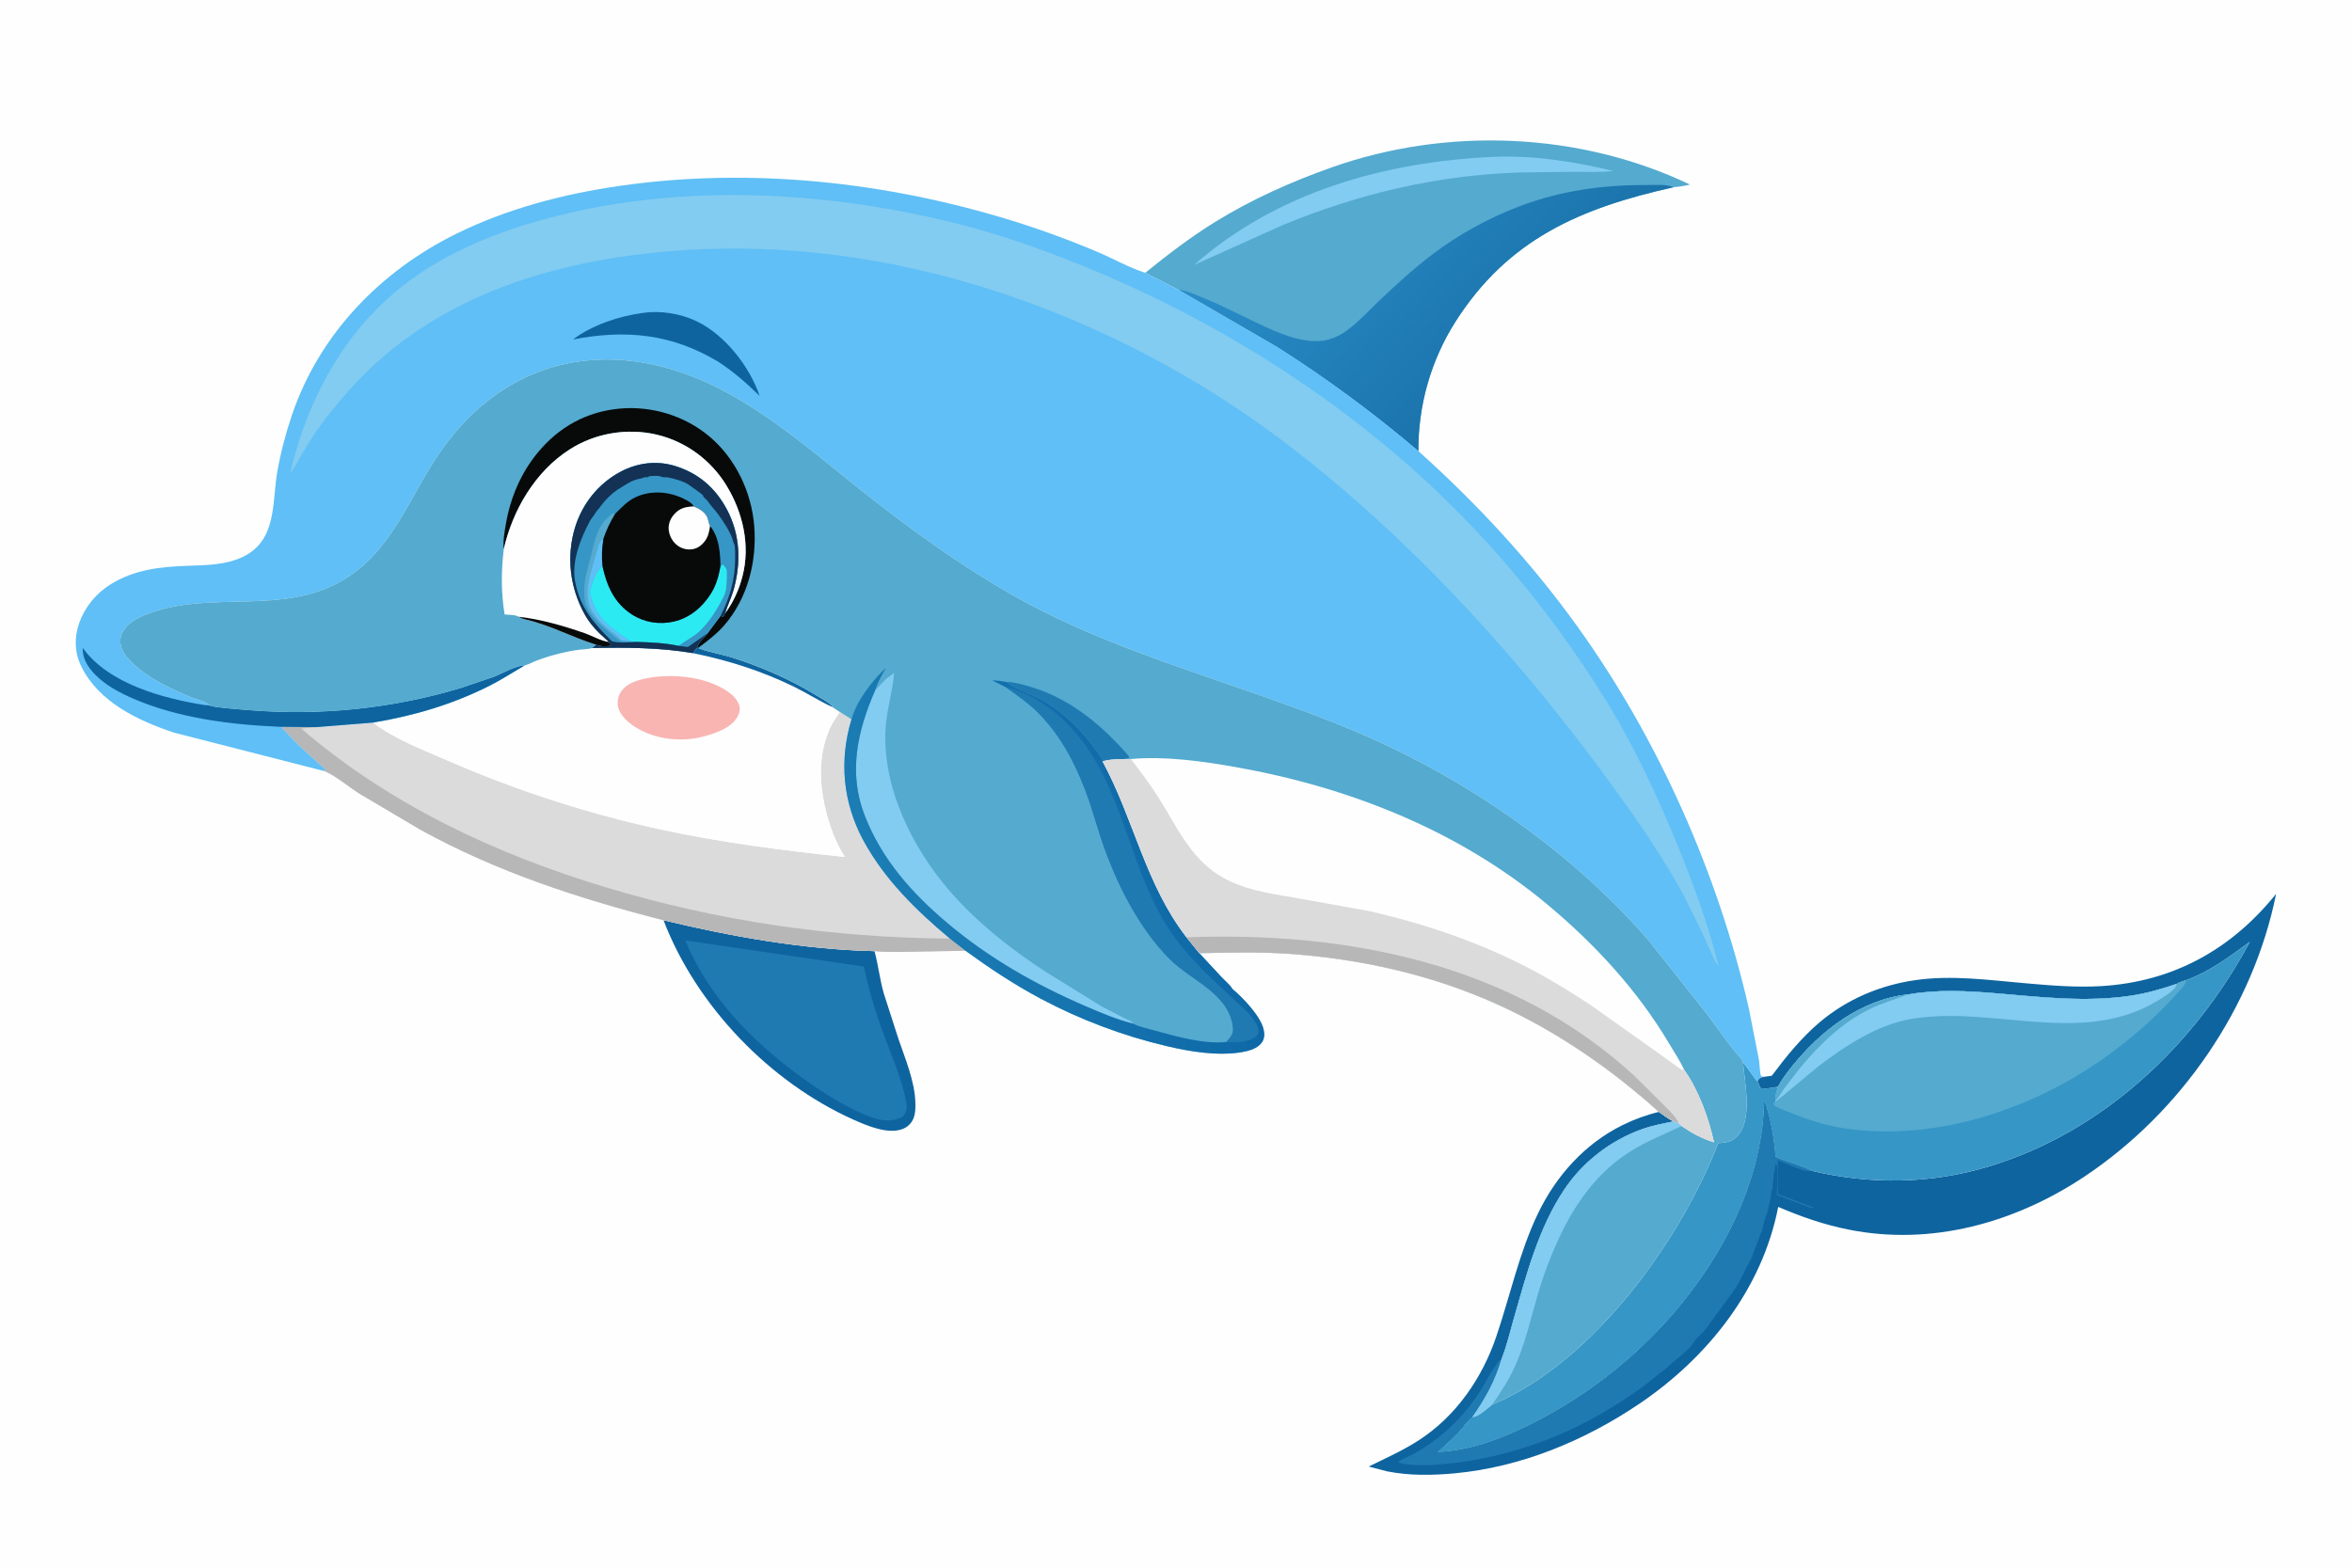 <svg version="1.1" xmlns="http://www.w3.org/2000/svg" style="display: block;" viewBox="0 0 2048 1365" width="1536" height="1024">
<defs>
	<linearGradient id="Gradient1" gradientUnits="userSpaceOnUse" x1="1329.2" y1="289.055" x2="1162.84" y2="134.906">
		<stop class="stop0" offset="0" stop-opacity="1" stop-color="rgb(27,115,171)"/>
		<stop class="stop1" offset="1" stop-opacity="1" stop-color="rgb(41,140,199)"/>
	</linearGradient>
	<linearGradient id="Gradient2" gradientUnits="userSpaceOnUse" x1="1029.39" y1="710.174" x2="777.982" y2="805.378">
		<stop class="stop0" offset="0" stop-opacity="1" stop-color="rgb(14,104,167)"/>
		<stop class="stop1" offset="1" stop-opacity="1" stop-color="rgb(28,125,180)"/>
	</linearGradient>
</defs>
<path transform="translate(0,0)" fill="rgb(254,254,254)" d="M -0 -0 L 2048 0 L 2048 1365 L -0 1365 L -0 -0 z"/>
<path transform="translate(0,0)" fill="rgb(14,100,159)" d="M 577.75 801.28 C 637.716 815.65 699.678 826.687 761.469 828.196 C 764.758 840.242 766.038 852.79 769.526 864.888 L 782.293 904.585 C 788.232 922.007 796.537 941.471 797.053 960.07 C 797.181 964.675 797.182 969.495 795.416 973.826 C 793.614 978.244 790.309 981.43 785.868 983.132 C 773.164 987.999 754.939 980.243 743.383 975.075 C 670.332 942.406 606.351 875.979 577.75 801.28 z"/>
<path transform="translate(0,0)" fill="rgb(32,122,178)" d="M 596.837 818.942 L 752.252 841.628 C 756.561 862.4 762.825 882.986 770.246 902.844 C 776.991 920.896 785.098 939.184 788.828 958.189 C 789.97 964.007 790.012 966.781 786.705 971.706 C 785.686 972.414 784.655 973.009 783.51 973.5 C 772.819 978.084 762.215 974.561 752.106 970.251 C 733.045 962.126 714.605 950.131 697.896 937.996 C 655.255 907.027 617.037 868.282 596.837 818.942 z"/>
<path transform="translate(0,0)" fill="rgb(219,219,220)" d="M 731.253 619.867 L 741.424 626.342 C 730.583 662.251 733.871 698.595 751.693 731.627 C 770.012 765.579 797.842 792.803 827.163 817.293 L 840.736 827.857 L 786.19 828.849 C 778.066 828.744 769.533 829.135 761.469 828.196 C 699.678 826.687 637.716 815.65 577.75 801.28 C 504.554 782.649 432.473 759.109 366.07 722.478 L 312.822 690.963 C 303.262 684.818 294.09 676.866 283.884 671.973 L 282.868 671.497 C 282.752 670.812 282.792 670.082 282.519 669.443 C 282.041 668.326 278.411 665.653 277.392 664.713 L 259.858 648.649 L 244.616 632.838 L 275.369 633.118 L 324.846 629.154 C 343.446 643.432 368.459 652.935 389.951 662.289 C 449.424 688.174 511.406 708.354 574.81 722.117 C 627.827 733.624 681.695 740.501 735.596 746.153 C 727.686 733.858 722.114 718.581 718.747 704.395 C 713.078 680.511 712.609 656.041 723.014 633.339 C 725.208 628.551 728.499 624.346 731.253 619.867 z"/>
<path transform="translate(0,0)" fill="rgb(183,183,184)" d="M 244.616 632.838 L 275.369 633.118 L 262.285 634.344 C 339.012 700.335 430.851 743.441 527.252 772.533 C 625.59 802.209 724.463 816.523 827.163 817.293 L 840.736 827.857 L 786.19 828.849 C 778.066 828.744 769.533 829.135 761.469 828.196 C 699.678 826.687 637.716 815.65 577.75 801.28 C 504.554 782.649 432.473 759.109 366.07 722.478 L 312.822 690.963 C 303.262 684.818 294.09 676.866 283.884 671.973 L 282.868 671.497 C 282.752 670.812 282.792 670.082 282.519 669.443 C 282.041 668.326 278.411 665.653 277.392 664.713 L 259.858 648.649 L 244.616 632.838 z"/>
<path transform="translate(0,0)" fill="rgb(14,100,159)" d="M 1535.84 937.67 L 1542.77 936.737 C 1555.35 919.971 1568.43 903.719 1584.5 890.113 C 1608.19 870.053 1637.22 857.828 1667.83 853.447 C 1699.33 848.938 1730.88 853.286 1762.3 856.055 C 1784.71 858.03 1807.23 860.002 1829.74 858.654 C 1892.15 854.917 1942.99 826.72 1981.92 778.297 C 1962.05 877.294 1899.11 968.423 1815.3 1024.36 C 1754.91 1064.67 1682.08 1085.18 1609.79 1070.74 C 1588.12 1066.41 1568.62 1059.61 1548.37 1050.96 C 1534.47 1122.58 1486.9 1182.29 1427.21 1222.58 C 1379.59 1254.72 1324.29 1277.6 1266.74 1282.99 C 1247.27 1284.81 1227.2 1285.1 1207.91 1281.29 L 1191.8 1277.08 C 1206.7 1269.73 1221.46 1263.24 1235.47 1254.16 C 1267.87 1233.16 1290.54 1200.18 1302.85 1163.97 C 1314.96 1128.32 1322.82 1090.79 1339.16 1056.74 C 1354.92 1023.9 1380.02 995.879 1412.89 979.674 C 1423.15 974.618 1433.34 970.981 1444.41 968.142 C 1448.58 971.002 1452.77 974.267 1457.29 976.503 C 1448.02 978.345 1438.6 980.132 1429.68 983.32 C 1402.34 993.091 1378.04 1011.89 1361.96 1036.05 C 1339.65 1069.56 1329.22 1109.7 1318.22 1147.97 C 1314.82 1159.81 1311.99 1172.21 1307.4 1183.64 C 1302.26 1201.75 1293.03 1218.57 1282.15 1233.82 C 1277.8 1237.31 1274.04 1243.04 1270.1 1247.22 C 1264.36 1253.29 1258.07 1258.82 1251.89 1264.43 C 1279.45 1263.35 1306.43 1253.23 1330.91 1241.17 C 1368.64 1222.58 1402.67 1198.67 1432.93 1169.39 C 1489.28 1114.86 1534.91 1037.84 1536.26 957.813 C 1542.02 974.361 1544.46 990.01 1546.04 1007.37 C 1556.2 1012.09 1568.02 1014.49 1577.72 1019.58 C 1629.14 1031.6 1680.84 1031.09 1731.63 1015.78 C 1830.87 985.87 1910.72 910.416 1959.03 820.122 C 1941.59 832.763 1924.26 846.048 1903.78 853.393 C 1901.69 854.142 1897.11 855.142 1895.64 856.612 C 1882.37 861.136 1869.1 864.979 1855.19 867.051 C 1816.29 872.844 1777.75 868.273 1738.89 864.993 C 1713.23 862.828 1687.11 861.36 1661.61 865.909 C 1620.62 870.287 1585.64 897.306 1560.52 928.515 C 1556.14 933.951 1551.57 939.987 1548.3 946.155 C 1544.21 947.242 1536.78 948.438 1532.74 947.35 L 1530.35 941.161 C 1532.28 938.243 1532.39 938.439 1535.84 937.67 z"/>
<path transform="translate(0,0)" fill="rgb(32,122,178)" d="M 1282.15 1233.82 C 1277.8 1237.31 1274.04 1243.04 1270.1 1247.22 C 1264.36 1253.29 1258.07 1258.82 1251.89 1264.43 C 1279.45 1263.35 1306.43 1253.23 1330.91 1241.17 C 1368.64 1222.58 1402.67 1198.67 1432.93 1169.39 C 1489.28 1114.86 1534.91 1037.84 1536.26 957.813 C 1542.02 974.361 1544.46 990.01 1546.04 1007.37 C 1556.2 1012.09 1568.02 1014.49 1577.72 1019.58 C 1571.16 1021.23 1554.96 1012.92 1548.01 1010.29 L 1548 1039.65 L 1579 1051.5 L 1578 1052.18 L 1547.11 1040.53 C 1547.17 1035.3 1548.82 1016.98 1546.5 1013.51 C 1545.82 1014.54 1545.51 1014.64 1545.54 1015.92 C 1545.59 1018.32 1545.29 1019.28 1544.7 1021.5 C 1543.95 1024.25 1544.44 1027.46 1543.69 1030.5 C 1543.26 1032.23 1543.82 1033.71 1543.08 1035.49 C 1542.11 1037.82 1542.4 1040.86 1541.6 1043.5 C 1541.08 1045.18 1541.25 1046.58 1540.57 1048.5 C 1539.79 1050.68 1539.9 1053.06 1539.03 1055.28 C 1537.47 1059.28 1535.44 1065.46 1534.85 1069.73 C 1534.6 1071.54 1533.95 1072.66 1533.06 1074.22 C 1532.52 1075.18 1532.35 1075.96 1532.06 1077.01 L 1526.03 1093.01 C 1524.95 1096.44 1522.59 1099.97 1520.96 1103.23 C 1517.5 1110.14 1514.12 1117.77 1509.57 1124 L 1484.98 1157.67 C 1482.27 1161.6 1477.4 1164.36 1475.07 1168.51 C 1472.23 1173.56 1462.69 1181.54 1458.07 1185.09 C 1455.26 1187.24 1453.1 1190.03 1450.16 1192.11 C 1443.32 1196.93 1436.89 1202.83 1430.1 1207.83 C 1418.73 1216.2 1406.69 1223.74 1394.5 1230.85 C 1355.31 1253.73 1310.05 1268.89 1265 1274.1 C 1250.99 1275.72 1235.34 1276.89 1221.39 1274.57 L 1217.34 1273.5 C 1220.31 1270.47 1226.3 1268.48 1230.13 1266.5 C 1235.87 1263.54 1241.19 1260.08 1246.43 1256.32 C 1263.85 1243.8 1277.55 1229.06 1289.13 1211 C 1293.22 1204.62 1296.5 1197.32 1300.95 1191.26 C 1303.07 1188.38 1304.03 1185.35 1307.4 1183.64 C 1302.26 1201.75 1293.03 1218.57 1282.15 1233.82 z"/>
<path transform="translate(0,0)" fill="rgb(254,254,254)" d="M 516.152 564.108 C 545.21 563.713 574.464 563.685 603.202 568.631 C 604.285 566.839 605.568 565.407 606.982 563.869 L 607.854 564.133 L 608.608 564.439 C 617.951 568.097 628.26 569.507 637.841 572.575 C 663.126 580.674 687.926 591.397 710.594 605.286 C 715.222 608.122 720.735 610.76 724.53 614.646 L 724.583 615.513 L 731.253 619.867 C 728.499 624.346 725.208 628.551 723.014 633.339 C 712.609 656.041 713.078 680.511 718.747 704.395 C 722.114 718.581 727.686 733.858 735.596 746.153 C 681.695 740.501 627.827 733.624 574.81 722.117 C 511.406 708.354 449.424 688.174 389.951 662.289 C 368.459 652.935 343.446 643.432 324.846 629.154 C 360.775 623.136 394.403 613.244 427.046 596.664 C 437.351 591.43 446.985 585.058 457.01 579.322 C 460.71 578.338 464.239 576.28 467.843 574.929 C 474.116 572.577 480.524 570.642 487.023 569.02 C 492.782 567.583 499.021 566.33 504.925 565.638 C 508.733 565.192 512.463 565.269 516.152 564.108 z"/>
<path transform="translate(0,0)" fill="rgb(14,100,159)" d="M 606.982 563.869 L 607.854 564.133 L 608.608 564.439 C 617.951 568.097 628.26 569.507 637.841 572.575 C 663.126 580.674 687.926 591.397 710.594 605.286 C 715.222 608.122 720.735 610.76 724.53 614.646 L 724.583 615.513 C 713.292 610.372 702.615 603.422 691.427 597.945 C 663.243 584.147 633.913 574.872 603.202 568.631 C 604.285 566.839 605.568 565.407 606.982 563.869 z"/>
<path transform="translate(0,0)" fill="rgb(248,181,178)" d="M 570.48 589.328 C 587.106 587.576 605.773 589.035 621.281 595.518 C 629.741 599.054 640.529 604.752 643.676 614.128 C 644.808 617.502 643.78 621.281 642.048 624.248 C 636.091 634.444 622.516 638.568 611.83 641.476 L 611.204 641.633 C 592.241 646.245 570.43 643.695 553.705 633.393 C 547.527 629.587 539.766 623.009 538.222 615.5 C 537.164 610.358 538.341 605.237 541.569 601.093 C 547.949 592.903 560.905 590.734 570.48 589.328 z"/>
<path transform="translate(0,0)" fill="rgb(84,170,207)" d="M 997.268 237.407 C 1016.94 221.478 1036.47 206.481 1058.02 193.15 C 1089.78 173.516 1124.43 158.047 1159.57 145.613 C 1259.81 110.15 1375.33 114.677 1471.51 160.573 C 1466.77 161.819 1461.96 162.338 1457.11 162.934 C 1376.59 180.896 1313.1 207.91 1267.18 280.276 C 1245.96 313.705 1234.77 353.133 1235.07 392.72 C 1196.14 359.689 1155.34 329.443 1112.2 302.124 L 1026.09 252.195 L 997.268 237.407 z"/>
<path transform="translate(0,0)" fill="rgb(130,203,241)" d="M 1300.19 136.448 C 1334.94 134.921 1371.18 140.53 1404.86 148.74 C 1393.36 150.046 1381.75 149.552 1370.2 149.491 L 1322.71 150.058 C 1250.97 152.512 1182.98 168.573 1116.69 195.99 L 1039.6 230.666 C 1111.74 167.076 1205.8 140.71 1300.19 136.448 z"/>
<path transform="translate(0,0)" fill="url(#Gradient1)" d="M 1026.09 252.195 C 1033.22 252.912 1040.14 256.196 1046.74 258.838 C 1066.26 266.664 1084.74 276.849 1103.9 285.464 C 1119.54 292.493 1139.91 300.307 1157.22 295.458 C 1163.02 293.831 1168.52 290.855 1173.34 287.268 C 1183.44 279.744 1192.1 270.194 1201.21 261.507 C 1215.91 247.488 1230.93 233.811 1247.11 221.5 C 1270.3 203.862 1296.41 189.604 1323.65 179.301 C 1359.46 165.753 1396.28 160.783 1434.38 160.981 C 1441.46 161.018 1450.55 159.976 1457.11 162.934 C 1376.59 180.896 1313.1 207.91 1267.18 280.276 C 1245.96 313.705 1234.77 353.133 1235.07 392.72 C 1196.14 359.689 1155.34 329.443 1112.2 302.124 L 1026.09 252.195 z"/>
<path transform="translate(0,0)" fill="rgb(54,150,198)" d="M 1903.78 853.393 C 1924.26 846.048 1941.59 832.763 1959.03 820.122 C 1910.72 910.416 1830.87 985.87 1731.63 1015.78 C 1680.84 1031.09 1629.14 1031.6 1577.72 1019.58 C 1568.02 1014.49 1556.2 1012.09 1546.04 1007.37 C 1544.46 990.01 1542.02 974.361 1536.26 957.813 C 1534.91 1037.84 1489.28 1114.86 1432.93 1169.39 C 1402.67 1198.67 1368.64 1222.58 1330.91 1241.17 C 1306.43 1253.23 1279.45 1263.35 1251.89 1264.43 C 1258.07 1258.82 1264.36 1253.29 1270.1 1247.22 C 1274.04 1243.04 1277.8 1237.31 1282.15 1233.82 C 1286.92 1234.33 1295.64 1225.96 1299.47 1222.98 L 1302.76 1221.67 C 1388.48 1183.96 1462.79 1080.9 1496.18 995.367 L 1499 995.235 C 1504.69 994.857 1509.61 993.087 1513.44 988.625 C 1526.07 973.908 1519.15 942.743 1517.75 924.897 L 1529.65 941.147 L 1530.35 941.161 L 1532.74 947.35 C 1536.78 948.438 1544.21 947.242 1548.3 946.155 C 1551.57 939.987 1556.14 933.951 1560.52 928.515 C 1585.64 897.306 1620.62 870.287 1661.61 865.909 C 1687.11 861.36 1713.23 862.828 1738.89 864.993 C 1777.75 868.273 1816.29 872.844 1855.19 867.051 C 1869.1 864.979 1882.37 861.136 1895.64 856.612 C 1897.11 855.142 1901.69 854.142 1903.78 853.393 z"/>
<path transform="translate(0,0)" fill="rgb(84,170,207)" d="M 1903.78 853.393 C 1903.07 858.05 1897.79 862.659 1894.72 866.106 C 1877.41 885.506 1857.93 902.471 1837 917.849 C 1772.05 965.569 1685.43 994.807 1604.64 982.338 C 1587.66 979.718 1571.24 974.044 1555.44 967.45 C 1551.76 965.915 1546.57 964.541 1543.89 961.5 C 1544.41 960.771 1545.05 959.553 1545.77 959.053 L 1545.91 958.268 C 1545.62 954.079 1546.99 950.062 1548.3 946.155 C 1551.57 939.987 1556.14 933.951 1560.52 928.515 C 1585.64 897.306 1620.62 870.287 1661.61 865.909 C 1687.11 861.36 1713.23 862.828 1738.89 864.993 C 1777.75 868.273 1816.29 872.844 1855.19 867.051 C 1869.1 864.979 1882.37 861.136 1895.64 856.612 C 1897.11 855.142 1901.69 854.142 1903.78 853.393 z"/>
<path transform="translate(0,0)" fill="rgb(130,203,241)" d="M 1661.61 865.909 C 1687.11 861.36 1713.23 862.828 1738.89 864.993 C 1777.75 868.273 1816.29 872.844 1855.19 867.051 C 1869.1 864.979 1882.37 861.136 1895.64 856.612 C 1894.68 861.32 1887.5 865.776 1883.54 868.407 C 1816.16 913.148 1737.6 875.072 1664.51 887.221 C 1634.96 892.133 1606.91 910.578 1583.5 928.443 C 1578.31 932.399 1547.39 959.106 1545.77 959.053 L 1545.91 958.268 C 1545.62 954.079 1546.99 950.062 1548.3 946.155 C 1551.57 939.987 1556.14 933.951 1560.52 928.515 C 1585.64 897.306 1620.62 870.287 1661.61 865.909 z"/>
<path transform="translate(0,0)" fill="rgb(84,170,207)" d="M 1548.3 946.155 C 1551.57 939.987 1556.14 933.951 1560.52 928.515 C 1585.64 897.306 1620.62 870.287 1661.61 865.909 C 1650.23 870.124 1638.84 873.423 1627.86 878.752 C 1603.72 890.466 1582.8 910.933 1566.05 931.604 L 1553.24 948.288 C 1551.08 951.363 1548.8 955.927 1545.91 958.268 C 1545.62 954.079 1546.99 950.062 1548.3 946.155 z"/>
<path transform="translate(0,0)" fill="rgb(95,191,246)" d="M 282.868 671.497 L 151.5 637.897 C 120.131 627.436 85.831 611.223 70.665 579.988 C 64.892 568.097 64.562 555.018 68.901 542.616 C 73.754 528.742 83.373 516.953 95.759 509.096 C 116.771 495.767 139.7 493.408 163.97 492.584 C 180.139 492.035 196.882 491.907 211.769 484.658 C 241.364 470.248 236.776 437.582 241.483 410.559 C 244.362 394.03 248.821 377.226 254.196 361.345 C 278.104 290.706 331.465 235.771 397.795 203.19 C 442.213 181.373 491.146 168.669 540 161.662 C 653.796 145.339 772.239 158.216 881.801 192.199 C 907.046 200.03 932.177 209.271 956.486 219.62 C 969.424 225.129 982.783 232.692 996.022 237.012 L 997.268 237.407 L 1026.09 252.195 L 1112.2 302.124 C 1155.34 329.443 1196.14 359.689 1235.07 392.72 C 1286.47 438.806 1333.23 489.39 1373.55 545.5 C 1443.92 643.405 1496.03 760.713 1522.83 878.18 L 1531.71 923.5 C 1532.13 926.047 1532.41 935.53 1533.52 936.886 C 1534.04 937.516 1535.07 937.409 1535.84 937.67 C 1532.39 938.439 1532.28 938.243 1530.35 941.161 L 1529.65 941.147 L 1517.75 924.897 L 1516.57 922.349 C 1505.92 910.713 1496.7 896.746 1487.24 884.121 L 1435.51 818.842 C 1374.83 748.71 1294.11 690.311 1210.63 650.5 C 1175.32 633.658 1138.85 620.093 1102 607.06 C 1026.1 580.219 949.05 556.943 878.85 516.493 C 836.248 491.945 796.401 463.326 757.703 433.037 C 712.711 397.822 666.98 356.164 614.478 332.583 C 527.252 293.405 440.379 312.572 384.361 391.92 C 356.725 431.066 342.596 478.605 299.399 504.592 C 246.026 536.7 183.615 513.196 127.904 534.746 C 118.844 538.251 109.81 542.847 105.905 552.334 C 104.303 556.227 104.444 561.001 106.106 564.841 L 106.673 566.067 C 108.884 571.009 112.519 574.523 116.39 578.204 C 130.084 591.226 149.175 599.84 166.433 607.116 C 170.766 608.943 178.26 610.51 181.716 613.404 L 182.653 614.25 C 184.66 615.948 211.549 617.867 216.461 618.272 C 278.775 623.409 341.18 617.03 401.062 599.1 L 429.692 589.386 C 437.373 586.458 449.17 579.348 457.01 579.322 C 446.985 585.058 437.351 591.43 427.046 596.664 C 394.403 613.244 360.775 623.136 324.846 629.154 L 275.369 633.118 L 244.616 632.838 L 259.858 648.649 L 277.392 664.713 C 278.411 665.653 282.041 668.326 282.519 669.443 C 282.792 670.082 282.752 670.812 282.868 671.497 z"/>
<path transform="translate(0,0)" fill="rgb(14,100,159)" d="M 559.864 272.375 C 575.403 270.051 592.975 272.998 607 279.843 C 631.414 291.758 652.79 319.044 661.426 344.65 C 650.062 333.481 638.818 323.653 625.467 314.903 C 584.804 290.504 545.163 286.647 498.97 295.455 C 515.933 282.778 539.162 275.043 559.864 272.375 z"/>
<path transform="translate(0,0)" fill="rgb(14,100,159)" d="M 72.001 564.076 C 94.497 595.297 141.757 608.122 177.967 613.855 L 182.653 614.25 C 184.66 615.948 211.549 617.867 216.461 618.272 C 278.775 623.409 341.18 617.03 401.062 599.1 L 429.692 589.386 C 437.373 586.458 449.17 579.348 457.01 579.322 C 446.985 585.058 437.351 591.43 427.046 596.664 C 394.403 613.244 360.775 623.136 324.846 629.154 L 275.369 633.118 L 244.616 632.838 C 201.937 631.126 155.489 625.412 116 608.275 C 104.205 603.156 91.782 596.598 82.757 587.262 C 76.421 580.709 71.766 573.383 72.001 564.076 z"/>
<path transform="translate(0,0)" fill="rgb(130,203,241)" d="M 252.711 411.559 C 270.07 338.062 308.556 272.835 373.938 232.526 C 408.536 211.195 447.208 197.213 486.516 187.457 C 596.68 160.114 715.313 166.303 825.076 192.51 C 865.721 202.215 905.047 215.939 943.718 231.66 C 1056.78 277.624 1165.56 345.576 1253.77 430.194 C 1309.99 484.128 1358.53 545.008 1399.33 611.349 C 1424.28 651.92 1444.63 696.097 1462.44 740.206 C 1475.58 772.743 1488.08 806.648 1496.34 840.779 C 1493.65 838.557 1492.55 835.179 1491.12 832.085 L 1482.46 812.832 L 1466.14 779.821 C 1452.26 754.358 1436.1 729.439 1419.37 705.748 C 1351.1 609.067 1273.42 517.864 1184.67 439.36 C 1147.7 406.664 1108.15 375.418 1066.67 348.649 C 928.977 259.791 763.218 207.426 598.459 217.557 C 489.188 224.277 379.169 255.191 303.962 339.769 C 291.933 353.297 280.642 367.26 270.81 382.491 L 260.236 399.848 C 258.267 403.274 256.274 407.774 253.597 410.644 L 252.711 411.559 z"/>
<path transform="translate(0,0)" fill="rgb(84,170,207)" d="M 182.653 614.25 L 181.716 613.404 C 178.26 610.51 170.766 608.943 166.433 607.116 C 149.175 599.84 130.084 591.226 116.39 578.204 C 112.519 574.523 108.884 571.009 106.673 566.067 L 106.106 564.841 C 104.444 561.001 104.303 556.227 105.905 552.334 C 109.81 542.847 118.844 538.251 127.904 534.746 C 183.615 513.196 246.026 536.7 299.399 504.592 C 342.596 478.605 356.725 431.066 384.361 391.92 C 440.379 312.572 527.252 293.405 614.478 332.583 C 666.98 356.164 712.711 397.822 757.703 433.037 C 796.401 463.326 836.248 491.945 878.85 516.493 C 949.05 556.943 1026.1 580.219 1102 607.06 C 1138.85 620.093 1175.32 633.658 1210.63 650.5 C 1294.11 690.311 1374.83 748.71 1435.51 818.842 L 1487.24 884.121 C 1496.7 896.746 1505.92 910.713 1516.57 922.349 L 1517.75 924.897 C 1519.15 942.743 1526.07 973.908 1513.44 988.625 C 1509.61 993.087 1504.69 994.857 1499 995.235 L 1496.18 995.367 C 1462.79 1080.9 1388.48 1183.96 1302.76 1221.67 L 1299.47 1222.98 C 1295.64 1225.96 1286.92 1234.33 1282.15 1233.82 C 1293.03 1218.57 1302.26 1201.75 1307.4 1183.64 C 1311.99 1172.21 1314.82 1159.81 1318.22 1147.97 C 1329.22 1109.7 1339.65 1069.56 1361.96 1036.05 C 1378.04 1011.89 1402.34 993.091 1429.68 983.32 C 1438.6 980.132 1448.02 978.345 1457.29 976.503 C 1452.77 974.267 1448.58 971.002 1444.41 968.142 C 1402.34 930.361 1355.33 897.821 1303.72 874.5 C 1246.38 848.588 1184.3 834.815 1121.66 830.476 C 1096 828.698 1069.95 829.573 1044.25 829.919 L 1063.99 851.177 C 1066.75 854.058 1071.29 857.76 1073.14 861.183 C 1082.18 868.627 1097.58 884.831 1100.23 896.212 C 1101.13 900.096 1101.21 904.081 1098.9 907.519 C 1095.16 913.055 1087.3 915.16 1081.1 916.181 C 1059.85 919.685 1036.15 915.701 1015.4 910.783 C 977.525 901.809 940.543 887.875 906.18 869.577 C 883.115 857.296 861.839 843.17 840.736 827.857 L 827.163 817.293 C 797.842 792.803 770.012 765.579 751.693 731.627 C 733.871 698.595 730.583 662.251 741.424 626.342 L 731.253 619.867 L 724.583 615.513 L 724.53 614.646 C 720.735 610.76 715.222 608.122 710.594 605.286 C 687.926 591.397 663.126 580.674 637.841 572.575 C 628.26 569.507 617.951 568.097 608.608 564.439 L 607.854 564.133 L 606.982 563.869 C 605.568 565.407 604.285 566.839 603.202 568.631 C 574.464 563.685 545.21 563.713 516.152 564.108 C 512.463 565.269 508.733 565.192 504.925 565.638 C 499.021 566.33 492.782 567.583 487.023 569.02 C 480.524 570.642 474.116 572.577 467.843 574.929 C 464.239 576.28 460.71 578.338 457.01 579.322 C 449.17 579.348 437.373 586.458 429.692 589.386 L 401.062 599.1 C 341.18 617.03 278.775 623.409 216.461 618.272 C 211.549 617.867 184.66 615.948 182.653 614.25 z"/>
<path transform="translate(0,0)" fill="rgb(32,122,178)" d="M 875.886 593.68 C 884.08 594.035 891.517 596.18 899.301 598.608 C 930.504 608.339 955.839 628.565 977.607 652.347 L 983.276 658.905 L 983 659.919 L 977.9 661.031 C 972.383 661.235 965.326 661.067 960.113 663.046 L 960.067 662.438 C 959.537 659.8 956.405 656.22 954.866 654 C 942.581 636.282 926.452 620.46 907.692 609.691 C 897.672 603.94 885.626 600.801 876.374 594.044 L 875.886 593.68 z"/>
<path transform="translate(0,0)" fill="rgb(130,203,241)" d="M 1457.29 976.503 L 1461.7 977.975 L 1464.25 980.56 C 1449.39 987.589 1434.04 993.692 1420.05 1002.4 C 1381.03 1026.69 1360.01 1067.05 1344.92 1108.9 C 1335.71 1134.42 1331.12 1161.83 1320.48 1186.84 C 1314.88 1199.99 1307.55 1211.27 1299.47 1222.98 C 1295.64 1225.96 1286.92 1234.33 1282.15 1233.82 C 1293.03 1218.57 1302.26 1201.75 1307.4 1183.64 C 1311.99 1172.21 1314.82 1159.81 1318.22 1147.97 C 1329.22 1109.7 1339.65 1069.56 1361.96 1036.05 C 1378.04 1011.89 1402.34 993.091 1429.68 983.32 C 1438.6 980.132 1448.02 978.345 1457.29 976.503 z"/>
<path transform="translate(0,0)" fill="rgb(7,10,9)" d="M 438.651 478.105 C 437.953 470.538 439.19 463.741 440.468 456.304 C 444.422 433.291 453.57 411.696 468.546 393.667 C 486.942 371.519 511.114 358.221 539.836 355.68 C 567.821 353.204 596.309 361.955 617.836 380.052 C 640.491 399.098 654.403 428.474 656.739 457.855 C 659.198 488.788 651.085 520.949 630.406 544.698 C 623.988 552.069 615.698 558.326 607.854 564.133 L 606.982 563.869 C 607.83 559.713 613.302 555.071 616.058 551.477 L 627.42 536.242 C 628.187 536.174 628.869 536.86 629.512 537.263 L 631.385 534.06 C 638.547 524.24 643.458 513.518 646.5 501.734 C 653.461 474.771 646.906 446.206 632.612 422.75 C 619.068 400.524 597.238 384.349 571.852 378.39 C 546.182 372.363 518.521 376.97 496.294 391.095 C 466.101 410.282 446.447 443.897 438.651 478.105 z"/>
<path transform="translate(0,0)" fill="rgb(130,203,241)" d="M 762.01 601.127 C 766.266 596.85 769.517 592.36 774.5 588.856 L 778.532 585.943 C 777.348 602.171 772.121 617.77 771.137 634.038 C 768.039 685.246 794.131 737.92 826.944 775.782 C 851.235 803.81 882.003 828.046 913.233 847.865 L 959 876.193 L 978.649 886.412 C 981.451 887.778 985.145 888.744 986.903 891.426 C 972.755 887.909 958.434 881.873 945.063 876.085 C 901.538 857.243 861.408 834.488 825.031 803.856 C 794.153 777.856 768.022 748.499 753.11 710.556 C 738.398 673.123 746.442 636.704 762.01 601.127 z"/>
<path transform="translate(0,0)" fill="rgb(254,254,254)" d="M 438.651 478.105 C 446.447 443.897 466.101 410.282 496.294 391.095 C 518.521 376.97 546.182 372.363 571.852 378.39 C 597.238 384.349 619.068 400.524 632.612 422.75 C 646.906 446.206 653.461 474.771 646.5 501.734 C 643.458 513.518 638.547 524.24 631.385 534.06 L 631.568 533.432 C 633.548 526.895 636.675 520.804 638.579 514.196 C 645.408 490.494 644.683 465.717 633.047 443.757 C 622.988 424.775 608.133 411.848 587.497 405.595 C 571.462 400.736 554.945 402.932 540.214 410.775 C 521.043 420.981 506.883 438.78 500.655 459.508 C 493.047 484.826 496.286 511.212 508.829 534.357 C 513.788 543.508 520.624 550.495 528.417 557.239 C 529.398 558.087 529.029 557.713 529.811 558.904 L 532.107 561 L 530.91 562.517 C 526.922 562.613 522.589 563.152 518.924 561.316 C 498.105 554.849 478.67 544.096 457.213 539.257 C 455.049 538.768 453.395 538 451.437 536.949 C 449.529 535.259 442.167 535.269 439.4 534.992 C 436.276 516.268 436.371 496.906 438.651 478.105 z"/>
<path transform="translate(0,0)" fill="rgb(7,10,9)" d="M 451.437 536.949 C 470.836 539.114 490.291 544.805 508.724 551.147 C 515.107 553.343 523.432 558.148 529.811 558.904 L 532.107 561 L 530.91 562.517 C 526.922 562.613 522.589 563.152 518.924 561.316 C 498.105 554.849 478.67 544.096 457.213 539.257 C 455.049 538.768 453.395 538 451.437 536.949 z"/>
<path transform="translate(0,0)" fill="url(#Gradient2)" d="M 741.424 626.342 C 746.125 609.817 759.166 593.094 771.433 581.398 C 768.037 587.492 764.398 593.755 762.233 600.415 L 762.01 601.127 C 746.442 636.704 738.398 673.123 753.11 710.556 C 768.022 748.499 794.153 777.856 825.031 803.856 C 861.408 834.488 901.538 857.243 945.063 876.085 C 958.434 881.873 972.755 887.909 986.903 891.426 C 992.637 894.349 999.905 895.823 1006.12 897.515 C 1024.75 902.581 1048.58 909.481 1067.92 907.266 L 1071.02 903.644 C 1073.58 900.208 1074.21 897.522 1073.55 893.288 C 1069 864.461 1037.71 854.008 1018.96 835.491 C 1004.9 821.606 993.06 804.31 983.5 787.086 C 973.75 769.519 966.05 751.243 959.489 732.273 L 948.624 697.94 C 938.553 668.931 925.094 641.255 902.892 619.5 C 894.619 611.394 885.445 605.116 876.037 598.454 L 863.957 592.424 C 868.041 592.294 871.878 592.991 875.886 593.68 L 876.374 594.044 C 885.626 600.801 897.672 603.94 907.692 609.691 C 926.452 620.46 942.581 636.282 954.866 654 C 956.405 656.22 959.537 659.8 960.067 662.438 L 960.113 663.046 C 987.456 713.489 997.393 770 1033.21 816.197 L 1044.25 829.919 L 1063.99 851.177 C 1066.75 854.058 1071.29 857.76 1073.14 861.183 C 1082.18 868.627 1097.58 884.831 1100.23 896.212 C 1101.13 900.096 1101.21 904.081 1098.9 907.519 C 1095.16 913.055 1087.3 915.16 1081.1 916.181 C 1059.85 919.685 1036.15 915.701 1015.4 910.783 C 977.525 901.809 940.543 887.875 906.18 869.577 C 883.115 857.296 861.839 843.17 840.736 827.857 L 827.163 817.293 C 797.842 792.803 770.012 765.579 751.693 731.627 C 733.871 698.595 730.583 662.251 741.424 626.342 z"/>
<path transform="translate(0,0)" fill="rgb(32,122,178)" d="M 876.037 598.454 C 881.778 599.263 886.756 601.518 892 603.838 C 911.859 612.622 929.592 628.146 942.615 645.495 C 979.751 694.969 984.554 759.777 1019.12 810.973 C 1037.77 838.594 1063.15 859.411 1087.16 882.155 C 1090.19 886.557 1096.92 893.442 1095.72 899.068 C 1095.12 901.861 1093.22 903.113 1090.87 904.369 C 1084.51 907.768 1074.98 907.761 1067.92 907.266 L 1071.02 903.644 C 1073.58 900.208 1074.21 897.522 1073.55 893.288 C 1069 864.461 1037.71 854.008 1018.96 835.491 C 1004.9 821.606 993.06 804.31 983.5 787.086 C 973.75 769.519 966.05 751.243 959.489 732.273 L 948.624 697.94 C 938.553 668.931 925.094 641.255 902.892 619.5 C 894.619 611.394 885.445 605.116 876.037 598.454 z"/>
<path transform="translate(0,0)" fill="rgb(54,150,198)" d="M 529.811 558.904 C 529.029 557.713 529.398 558.087 528.417 557.239 C 520.624 550.495 513.788 543.508 508.829 534.357 C 496.286 511.212 493.047 484.826 500.655 459.508 C 506.883 438.78 521.043 420.981 540.214 410.775 C 554.945 402.932 571.462 400.736 587.497 405.595 C 608.133 411.848 622.988 424.775 633.047 443.757 C 644.683 465.717 645.408 490.494 638.579 514.196 C 636.675 520.804 633.548 526.895 631.568 533.432 L 631.385 534.06 L 629.512 537.263 C 628.869 536.86 628.187 536.174 627.42 536.242 L 616.058 551.477 C 613.302 555.071 607.83 559.713 606.982 563.869 C 605.568 565.407 604.285 566.839 603.202 568.631 C 574.464 563.685 545.21 563.713 516.152 564.108 L 515.872 563.711 C 517.792 562.989 517.908 563.069 518.924 561.316 C 522.589 563.152 526.922 562.613 530.91 562.517 L 532.107 561 L 529.811 558.904 z"/>
<path transform="translate(0,0)" fill="rgb(84,170,207)" d="M 541.163 557.852 L 540.168 557.784 C 538.068 557.545 535.439 554.728 533.862 553.393 C 526.992 547.581 519.127 541.206 513.872 533.834 C 507.49 524.882 507.987 512.783 509.903 502.454 C 511.028 496.394 512.944 490.547 514.397 484.566 C 517.977 469.835 520.355 455.894 533.875 446.7 L 535.586 447.358 C 531.341 454.522 528.004 461.328 525.364 469.26 C 524.049 477.428 523.839 484.743 524.613 493.01 C 518.297 497.488 516.565 506.334 513.991 513.237 C 512.585 517.009 517.374 527.456 519.193 531.105 C 524.824 542.399 538.827 551.39 549.047 558.277 L 541.163 557.852 z"/>
<path transform="translate(0,0)" fill="rgb(95,191,246)" d="M 541.163 557.852 C 539.441 554.683 534.479 551.723 531.612 549.373 C 525.777 544.591 519.816 539.198 515.873 532.714 C 505.872 516.269 516.232 494.525 520.388 477.712 C 521.295 474.043 522.099 471.243 525.364 469.26 C 524.049 477.428 523.839 484.743 524.613 493.01 C 518.297 497.488 516.565 506.334 513.991 513.237 C 512.585 517.009 517.374 527.456 519.193 531.105 C 524.824 542.399 538.827 551.39 549.047 558.277 L 541.163 557.852 z"/>
<path transform="translate(0,0)" fill="rgb(44,234,242)" d="M 627.326 493.032 L 629.5 491.51 C 630.312 492.498 631.84 493.898 632.369 495 C 633.541 497.442 632.555 508.998 632.289 512.162 C 631.935 516.38 629.617 520.545 627.631 524.19 C 622.169 534.209 615.024 545.068 606.027 552.231 L 590.7 562.29 C 579.012 559.739 566.216 559.225 554.263 558.863 L 549.047 558.277 C 538.827 551.39 524.824 542.399 519.193 531.105 C 517.374 527.456 512.585 517.009 513.991 513.237 C 516.565 506.334 518.297 497.488 524.613 493.01 C 528.353 510.131 534.945 525.181 550.264 535.025 C 561.154 542.024 574.217 544.056 586.826 541.154 C 600.731 537.954 611.846 528.464 619.234 516.496 C 623.712 509.241 625.905 501.358 627.326 493.032 z"/>
<path transform="translate(0,0)" fill="rgb(19,50,85)" d="M 529.811 558.904 C 529.029 557.713 529.398 558.087 528.417 557.239 C 520.624 550.495 513.788 543.508 508.829 534.357 C 496.286 511.212 493.047 484.826 500.655 459.508 C 506.883 438.78 521.043 420.981 540.214 410.775 C 554.945 402.932 571.462 400.736 587.497 405.595 C 608.133 411.848 622.988 424.775 633.047 443.757 C 644.683 465.717 645.408 490.494 638.579 514.196 C 636.675 520.804 633.548 526.895 631.568 533.432 L 631.385 534.06 L 629.512 537.263 C 628.869 536.86 628.187 536.174 627.42 536.242 C 635.638 519.906 640.197 504.338 640.13 485.979 C 640.117 482.259 640.395 477.087 639.279 473.638 L 638.534 472 L 638.334 471.069 C 636.358 463.587 630.097 454.301 625.51 448 C 622.489 443.85 618.801 440.136 616.005 435.995 C 614.735 434.114 612.455 433.448 612.005 430.995 C 608.049 427.657 604.017 425.21 599.972 422.203 C 595.732 419.052 586.539 416.429 581.263 415.585 C 579.232 415.261 577.447 415.858 575.526 414.956 C 572.987 413.763 568.349 414.443 565.49 414.5 C 564.624 415.076 564.365 415.494 563.302 415.457 C 561.005 415.377 560.563 415.732 558.5 416.49 L 555.995 416.995 C 549.215 418.527 544.472 422.208 538.711 425.706 C 532.786 429.303 526.316 435.938 522.442 441.5 C 521.117 443.403 519.697 444.323 518.49 446.5 C 517.061 449.077 514.916 451.248 513.499 453.895 C 505.343 469.14 497.498 489.084 500.819 506.468 C 505.184 529.311 516.857 542.438 532.663 558.237 C 538.113 560.008 548.443 559.4 554.263 558.863 C 566.216 559.225 579.012 559.739 590.7 562.29 L 599 563.305 L 616.058 551.477 C 613.302 555.071 607.83 559.713 606.982 563.869 C 605.568 565.407 604.285 566.839 603.202 568.631 C 574.464 563.685 545.21 563.713 516.152 564.108 L 515.872 563.711 C 517.792 562.989 517.908 563.069 518.924 561.316 C 522.589 563.152 526.922 562.613 530.91 562.517 L 532.107 561 L 529.811 558.904 z"/>
<path transform="translate(0,0)" fill="rgb(7,10,9)" d="M 535.586 447.358 C 541.555 441.588 546.017 436.306 553.781 432.725 C 565.252 427.435 578.857 427.639 590.523 432.092 C 594.31 433.538 602.385 437.051 604.057 440.851 C 608.725 442.831 613.86 445.532 615.912 450.5 C 616.857 452.789 617.116 455.87 618.293 457.942 C 626.231 467.647 627.15 481.081 627.326 493.032 C 625.905 501.358 623.712 509.241 619.234 516.496 C 611.846 528.464 600.731 537.954 586.826 541.154 C 574.217 544.056 561.154 542.024 550.264 535.025 C 534.945 525.181 528.353 510.131 524.613 493.01 C 523.839 484.743 524.049 477.428 525.364 469.26 C 528.004 461.328 531.341 454.522 535.586 447.358 z"/>
<path transform="translate(0,0)" fill="rgb(254,254,254)" d="M 618.293 457.942 C 617.665 461.681 617.097 465.516 615.21 468.864 C 612.848 473.053 608.86 476.837 604.061 477.944 C 599.269 479.05 594.17 477.976 590.21 475.127 C 585.708 471.89 582.926 466.87 582.304 461.382 C 581.739 456.399 583.699 451.487 586.988 447.798 C 591.969 442.21 596.88 441.232 604.057 440.851 C 608.725 442.831 613.86 445.532 615.912 450.5 C 616.857 452.789 617.116 455.87 618.293 457.942 z"/>
<path transform="translate(0,0)" fill="rgb(254,254,254)" d="M 984.755 660.879 C 1014.16 658.224 1046.41 662.705 1075.36 667.808 C 1174.24 685.24 1269.94 722.906 1347.57 787.738 C 1388.83 822.188 1425.93 862.371 1453.42 908.746 C 1457.8 916.143 1463.04 923.886 1466.55 931.719 C 1479.09 949.15 1487.95 973.837 1492.5 994.761 C 1481.49 991.193 1473.77 987.082 1464.25 980.56 L 1461.7 977.975 L 1457.29 976.503 C 1452.77 974.267 1448.58 971.002 1444.41 968.142 C 1402.34 930.361 1355.33 897.821 1303.72 874.5 C 1246.38 848.588 1184.3 834.815 1121.66 830.476 C 1096 828.698 1069.95 829.573 1044.25 829.919 L 1033.21 816.197 C 997.393 770 987.456 713.489 960.113 663.046 C 965.326 661.067 972.383 661.235 977.9 661.031 L 984.755 660.879 z"/>
<path transform="translate(0,0)" fill="rgb(219,219,220)" d="M 977.9 661.031 L 984.755 660.879 C 992.95 671.719 1001.15 682.381 1008.44 693.875 C 1024.13 718.655 1036.14 746.728 1062.21 762.568 C 1082.06 774.628 1104.59 777.877 1127.1 781.628 L 1191.92 793.257 C 1240.51 804.268 1287.88 820.398 1332.12 843.5 C 1350.43 853.064 1368.67 864.269 1385.87 875.737 L 1441.59 915.261 L 1459.56 928.211 C 1461.31 929.396 1463.69 931.512 1465.8 931.745 L 1466.55 931.719 C 1479.09 949.15 1487.95 973.837 1492.5 994.761 C 1481.49 991.193 1473.77 987.082 1464.25 980.56 L 1461.7 977.975 L 1457.29 976.503 C 1452.77 974.267 1448.58 971.002 1444.41 968.142 C 1402.34 930.361 1355.33 897.821 1303.72 874.5 C 1246.38 848.588 1184.3 834.815 1121.66 830.476 C 1096 828.698 1069.95 829.573 1044.25 829.919 L 1033.21 816.197 C 997.393 770 987.456 713.489 960.113 663.046 C 965.326 661.067 972.383 661.235 977.9 661.031 z"/>
<path transform="translate(0,0)" fill="rgb(183,183,184)" d="M 1033.21 816.197 C 1173.27 810.789 1317.44 839.228 1423.46 937.139 L 1448.81 962.298 C 1453.29 966.911 1459.07 972.078 1461.7 977.975 L 1457.29 976.503 C 1452.77 974.267 1448.58 971.002 1444.41 968.142 C 1402.34 930.361 1355.33 897.821 1303.72 874.5 C 1246.38 848.588 1184.3 834.815 1121.66 830.476 C 1096 828.698 1069.95 829.573 1044.25 829.919 L 1033.21 816.197 z"/>
</svg>